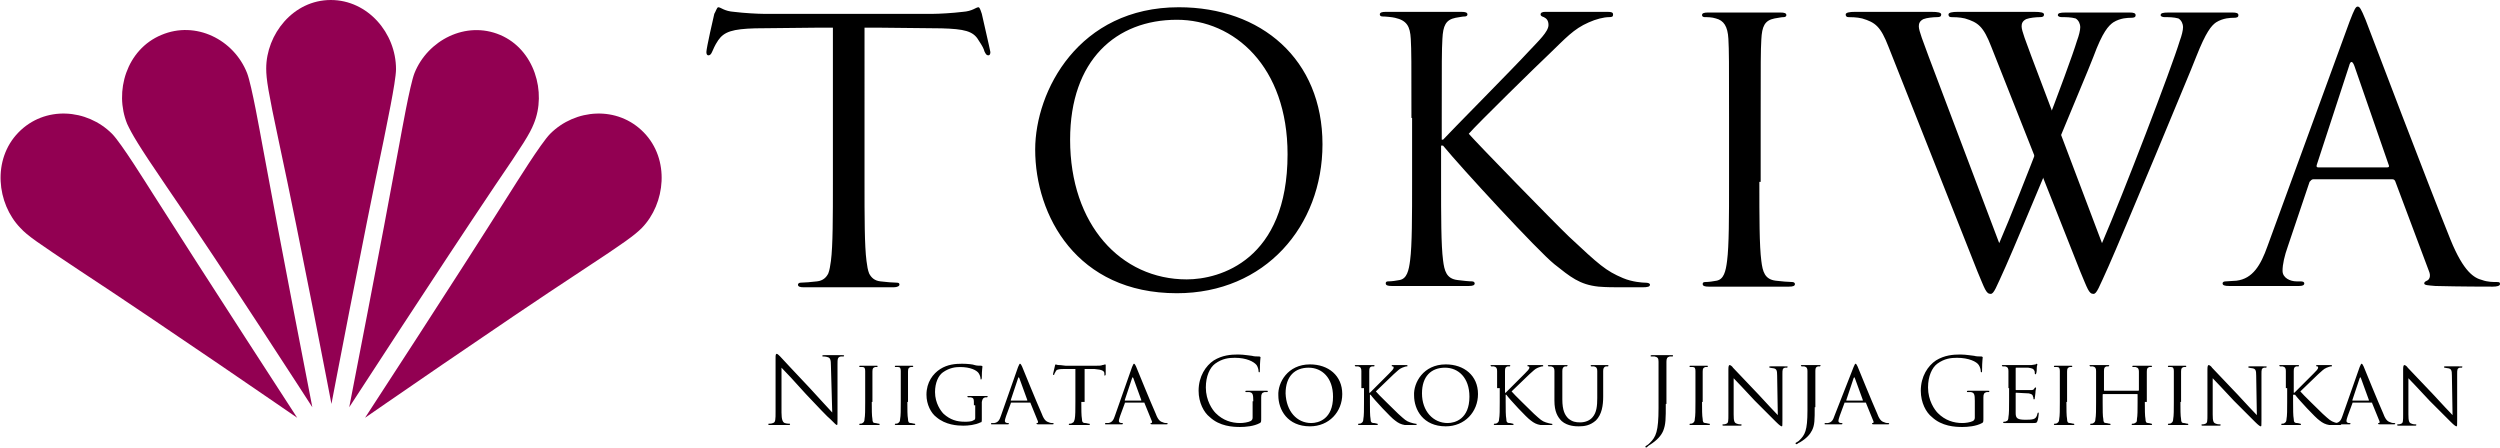 <svg xmlns="http://www.w3.org/2000/svg" width="379.4" height="68" viewBox="0 0 379.4 68"><style>.st0{fill:#920052}</style><path class="st0" d="M42.3 21.4c-1.6-7.5-1.9-9.4-1.9-11C40.4 5.2 44.5 0 50.2 0c5.6 0 9.9 5 9.9 10.5 0 1.9-1.6 9.3-1.9 10.9-3.1 14.7-7.9 39.9-7.9 39.9s-4.7-24.6-8-39.9M25.2 28.2c-4.3-6.3-5.2-7.9-5.9-9.4-2-4.9-.1-11.3 5.2-13.5 5.2-2.2 11 .7 13 5.8.7 1.8 2 9.2 2.3 10.8 2.7 14.8 7.6 39.9 7.6 39.9S34 41 25.2 28.2M12 41c-6.3-4.2-7.8-5.2-8.9-6.4-3.6-3.7-4.3-10.4-.3-14.5s10.4-3.6 14.2.2c1.4 1.4 5.3 7.7 6.2 9.1 8 12.6 21.9 34 21.9 34S24.8 49.4 12 41M53 61.8s4.9-25.1 7.6-39.9c.3-1.6 1.6-9 2.3-10.8 2-5 7.8-8 13-5.8S83 14 81 18.8c-.6 1.5-1.6 3.1-5.9 9.4C66.5 41 53 61.8 53 61.8M55.4 63.4s13.9-21.3 21.9-34c.9-1.4 4.8-7.7 6.2-9.1 3.8-3.8 10.2-4.3 14.2-.2s3.3 10.8-.3 14.5c-1.1 1.1-2.6 2.2-9 6.4-12.8 8.4-33 22.4-33 22.4"/><g><path d="M149 2.1c-.1-.3-.3-1-.5-1-.4 0-.9.6-2.4.7-1.6.2-3.7.3-4.4.3h-25.9c-.7 0-2.8-.1-4.4-.3-1.5-.1-2-.7-2.4-.7-.2 0-.4.7-.6 1-.1.4-1.2 5.2-1.2 5.8 0 .3.1.5.3.5.2 0 .4-.1.6-.6.2-.4.3-.8.9-1.7.9-1.3 2.2-1.7 5.6-1.8l9.4-.1h2.4v23.4c0 5.3 0 9.7-.3 12-.1.7-.2 1.4-.4 1.9-.3.6-.8 1.1-1.7 1.2-.8.1-2 .2-2.5.2-.3 0-.4.2-.4.3 0 .3.3.4.9.4h13.6c.6 0 .9-.2.9-.4s-.1-.3-.4-.3c-.5 0-1.7-.1-2.5-.2-.9-.1-1.4-.6-1.7-1.2-.2-.5-.3-1.1-.4-1.9-.3-2.3-.3-6.7-.3-12V4.2h2.3l9.4.1c3.4.1 4.8.4 5.6 1.8.6.9.8 1.3.9 1.7.2.4.3.6.6.6.2 0 .3-.2.3-.5-.1-.6-1.2-5.3-1.3-5.8zM178.9 1.1c12.5 0 21.8 7.9 21.8 20.8 0 12.4-8.7 22.6-22.1 22.6-15.2 0-21.5-11.8-21.5-21.8 0-8.9 6.6-21.6 21.8-21.6zm1.2 41.3c5 0 15.3-2.9 15.3-19 0-13.3-8.1-20.4-16.8-20.4-9.2 0-16.2 6.1-16.2 18.2 0 12.9 7.7 21.2 17.7 21.2zM214.2 17.9c0-8.6 0-10.2-.1-12-.1-1.9-.6-2.8-2.4-3.2-.4-.1-1.4-.2-1.9-.2-.2 0-.4-.1-.4-.3 0-.3.3-.4.9-.4h11.5c.6 0 .9.1.9.4 0 .2-.2.3-.4.3-.4 0-.7.1-1.4.2-1.5.3-1.9 1.2-2 3.2-.1 1.8-.1 3.3-.1 12v3.3h.2c.9-1 11-11.2 13-13.4 1.5-1.6 3-3 3-4 0-.7-.3-1-.7-1.2-.3-.1-.5-.2-.5-.4 0-.3.3-.4.7-.4h9.5c.6 0 .8.1.8.4 0 .3-.1.4-.6.4-.8 0-2 .3-3.1.8-2.3 1-3.5 2.4-6 4.8-1.4 1.3-11 10.7-12.2 12.1 1.4 1.6 13 13.5 15.2 15.6 4.6 4.3 5.6 5.2 8.2 6.3 1.4.6 3 .7 3.4.7.4 0 .7.1.7.3 0 .3-.3.4-1.2.4h-2.8c-1.5 0-2.6 0-3.8-.1-2.9-.3-4.3-1.5-6.7-3.4-2.5-2-14.2-14.7-16.9-18h-.3v5.4c0 5.3 0 9.7.3 12 .2 1.6.5 2.8 2.2 3 .8.1 1.7.2 2.2.2.3 0 .4.2.4.3 0 .3-.3.4-.9.4h-11.7c-.6 0-.9-.1-.9-.4 0-.2.1-.3.4-.3.5 0 1.2-.1 1.7-.2 1.1-.2 1.4-1.4 1.6-3 .3-2.3.3-6.7.3-12v-9.6zM267 27.6c0 5.3 0 9.7.3 12 .2 1.6.5 2.8 2.2 3 .8.1 2 .2 2.5.2.3 0 .4.2.4.3 0 .3-.3.4-.9.4h-12.2c-.6 0-.9-.1-.9-.4 0-.2.1-.3.4-.3.5 0 1.2-.1 1.7-.2 1.1-.2 1.4-1.4 1.6-3 .3-2.3.3-6.7.3-12v-9.7c0-8.6 0-10.2-.1-12-.1-1.9-.7-2.8-1.9-3.1-.6-.2-1.3-.2-1.7-.2-.2 0-.4-.1-.4-.3 0-.3.3-.4.9-.4h11c.6 0 .9.1.9.4 0 .2-.2.3-.4.3-.4 0-.7.1-1.4.2-1.5.3-1.9 1.2-2 3.2-.1 1.8-.1 3.3-.1 12v9.6zM303.4 36.9c3.2-7.4 10.6-26.7 11.8-30.7.3-.8.5-1.6.5-2.1 0-.4-.2-1-.7-1.3-.7-.2-1.5-.2-2.1-.2-.3 0-.6-.1-.6-.3 0-.3.3-.4 1.2-.4h9.7c.6 0 .9.1.9.4 0 .3-.2.4-.7.4-.4 0-1.6 0-2.7.7-.7.5-1.6 1.4-3 5.2-.6 1.6-3.4 8.2-6.2 15-3.4 8.1-5.9 14.1-7.1 16.8-1.5 3.3-1.8 4.2-2.3 4.2-.7 0-.9-.8-2-3.4L286.6 7.1c-1.2-3.1-2-3.7-4-4.3-.8-.2-1.8-.2-2.1-.2-.3 0-.4-.2-.4-.4 0-.3.6-.4 1.4-.4h11.6c1 0 1.5.1 1.5.4 0 .3-.2.4-.6.4-.6 0-1.6.1-2.1.3-.6.3-.7.7-.7 1.1 0 .7.7 2.4 1.5 4.6l10.7 28.3z"/><path d="M319 36.9c3.2-7.4 10.6-26.7 11.8-30.7.3-.8.5-1.6.5-2.1 0-.4-.2-1-.7-1.3-.7-.2-1.5-.2-2.1-.2-.3 0-.6-.1-.6-.3 0-.3.3-.4 1.2-.4h9.7c.6 0 .9.1.9.4 0 .3-.2.4-.7.4-.4 0-1.6 0-2.7.7-.7.5-1.5 1.4-3 5.2-.6 1.6-3.4 8.2-6.2 15-3.4 8.1-5.9 14.1-7.1 16.8-1.5 3.3-1.8 4.2-2.3 4.2-.7 0-.9-.8-2-3.4L302.2 7.1c-1.2-3.1-2-3.7-4-4.3-.8-.2-1.8-.2-2.1-.2-.3 0-.4-.2-.4-.4 0-.3.6-.4 1.4-.4h11.6c1 0 1.5.1 1.5.4 0 .3-.2.4-.6.4-.6 0-1.6.1-2.1.3-.6.3-.7.7-.7 1.1 0 .7.7 2.4 1.5 4.6L319 36.9zM356.6 3.2c.7-1.8.9-2.2 1.2-2.2.3 0 .5.3 1.2 2 .8 2.1 9.5 25 12.9 33.4 2 4.9 3.6 5.8 4.8 6.1.8.3 1.7.3 2.2.3.3 0 .5 0 .5.3s-.5.4-1.1.4c-.8 0-4.9 0-8.7-.1-1.1-.1-1.7-.1-1.7-.4 0-.2.2-.3.4-.4.3-.1.7-.6.3-1.5l-5.1-13.6c-.1-.2-.2-.3-.5-.3h-11.9c-.3 0-.4.2-.6.4l-3.3 9.8c-.5 1.4-.8 2.7-.8 3.7 0 1.1 1.2 1.6 2.1 1.6h.6c.4 0 .6.1.6.3 0 .3-.3.4-.8.4h-10.6c-.7 0-1-.1-1-.4 0-.2.2-.3.5-.3.4 0 1.2-.1 1.6-.1 2.5-.3 3.7-2.4 4.7-5.2l12.5-34.2zm5.7 22.2c.3 0 .3-.2.2-.4l-5.2-15c-.3-.8-.6-.8-.8 0l-4.9 15c-.1.3 0 .4.2.4h10.5z"/></g><g><path d="M118.6 62.6c0 1.1.2 1.5.5 1.6.3.1.6.1.7.1.1 0 .1 0 .1.1s-.1.1-.3.1h-2.8c-.1 0-.2 0-.2-.1s0-.1.1-.1.4 0 .6-.1c.4-.1.4-.5.4-1.8v-8c0-.5 0-.7.2-.7.1 0 .4.3.5.4.2.2 2.3 2.5 4.5 4.8 1.4 1.5 2.9 3.2 3.4 3.7l-.2-7.1c0-.9-.1-1.2-.5-1.3-.3-.1-.6-.1-.7-.1-.1 0-.1 0-.1-.1s.1-.1.3-.1h2.7c.2 0 .3 0 .3.1s-.1.1-.2.1h-.3c-.5.1-.5.4-.5 1.2v8.2c0 .9 0 1-.1 1s-.3-.2-1-.9c-.2-.1-2.2-2.2-3.7-3.8-1.6-1.8-3.2-3.5-3.7-4v6.8zM132.3 61c0 1.1 0 2.1.1 2.6 0 .4.1.6.4.6.2 0 .4.1.6.1.1 0 .1.1.1.1 0 .1-.1.1-.2.1h-2.7c-.1 0-.2 0-.2-.1 0 0 0-.1.1-.1s.3 0 .4-.1c.2-.1.3-.3.3-.6.1-.5.1-1.4.1-2.6v-2.1-2.6c0-.4-.1-.6-.4-.6h-.4c-.1 0-.1-.1-.1-.1 0-.1.1-.1.2-.1h2.4c.1 0 .2 0 .2.1l-.1.1h-.3c-.3.1-.4.2-.4.7V61zM137.7 61c0 1.1 0 2.1.1 2.6 0 .4.1.6.4.6.2 0 .4.1.6.1.1 0 .1.1.1.1 0 .1-.1.1-.2.1H136c-.1 0-.2 0-.2-.1 0 0 0-.1.1-.1s.3 0 .4-.1c.2-.1.3-.3.3-.6.1-.5.1-1.4.1-2.6v-2.1-2.6c0-.4-.1-.6-.4-.6h-.4c-.1 0-.1-.1-.1-.1 0-.1.1-.1.2-.1h2.4c.1 0 .2 0 .2.1l-.1.1h-.3c-.3.1-.4.2-.4.7V61zM147.8 61.5c0-1 0-1.1-.5-1.2h-.4l-.1-.1c0-.1.1-.1.2-.1h2.7c.1 0 .2 0 .2.1l-.1.1h-.3c-.3.1-.4.2-.5.7v2.5c0 .5 0 .6-.2.6-.8.4-1.9.5-2.6.5-.9 0-2.7-.1-4.1-1.3-.8-.6-1.5-1.9-1.5-3.4 0-1.9 1-3.2 2.1-3.9 1.1-.7 2.3-.8 3.3-.8.8 0 1.7.1 1.9.2.3.1.7.1 1 .1.1 0 .2.1.2.1 0 .2-.1.5-.1 1.7 0 .2-.1.3-.1.3-.1 0-.1-.1-.1-.2 0-.2-.1-.5-.3-.8-.3-.4-1.2-.9-2.8-.9-.7 0-1.6.1-2.6.8-.7.5-1.2 1.6-1.2 3 0 1.7.9 2.9 1.3 3.3 1 .9 2 1.2 3.2 1.2.4 0 1 0 1.3-.2.2-.1.3-.1.3-.4v-1.9zM154.5 55.7c.2-.4.2-.5.3-.5.1 0 .2.2.3.4.2.5 2.2 5.4 3 7.2.4 1.1.8 1.2 1.1 1.3.2.1.4.1.5.1.1 0 .2 0 .2.1s-.1.1-.3.1h-1.9c-.2 0-.4 0-.4-.1s0-.1.1-.1.2-.1.1-.3l-1.1-2.7c0-.1 0-.1-.1-.1h-2.8c-.1 0-.1 0-.1.1l-.7 1.9c-.1.3-.2.6-.2.8 0 .2.2.3.4.3h.1c.1 0 .1 0 .1.1s-.1.1-.2.1h-2.3c-.2 0-.2 0-.2-.1s.1-.1.1-.1h.4c.6-.1.8-.5 1-1.1l2.6-7.4zm1.4 5c.1 0 .1 0 0 0l-1.2-3.3c-.1-.2-.1-.2-.2 0l-1.1 3.3v.1h2.5zM164.1 61c0 1.1 0 2.1.1 2.6 0 .4.1.6.5.6.2 0 .4.1.6.1.1 0 .1.1.1.1 0 .1-.1.1-.2.1h-2.8c-.1 0-.2 0-.2-.1 0 0 0-.1.1-.1s.3 0 .4-.1c.3-.1.3-.3.4-.6.1-.5.1-1.4.1-2.6v-5h-1.8c-.8 0-1.1.1-1.2.4-.1.2-.2.3-.2.4 0 .1-.1.1-.1.1s-.1 0-.1-.1.3-1.2.3-1.3c0-.1.1-.2.1-.2.1 0 .2.1.5.1.4 0 .8.1 1 .1h4.7c.4 0 .7 0 .9-.1.2 0 .3-.1.4-.1.1 0 .1.1.1.1v1.4c0 .1-.1.2-.1.2-.1 0-.1 0-.1-.2v-.1c0-.4-.3-.6-1.5-.7h-1.5v5zM171.8 55.7c.2-.4.2-.5.3-.5.1 0 .2.2.3.4.2.5 2.2 5.4 3 7.2.4 1.1.8 1.2 1.1 1.3.2.1.4.1.5.1.1 0 .2 0 .2.1s-.1.1-.3.1H175c-.2 0-.4 0-.4-.1s0-.1.1-.1.2-.1.1-.3l-1.1-2.7c0-.1 0-.1-.1-.1h-2.8c-.1 0-.1 0-.1.1l-.7 1.9c-.1.3-.2.6-.2.8 0 .2.2.3.4.3h.1c.1 0 .1 0 .1.1s-.1.1-.2.1h-2.3c-.2 0-.2 0-.2-.1s.1-.1.1-.1h.4c.6-.1.8-.5 1-1.1l2.6-7.4zm1.4 5l-1.2-3.3c-.1-.2-.1-.2-.2 0l-1.1 3.3v.1h2.5zM190.2 60.9c0-1.1-.1-1.3-.6-1.4h-.5c-.1 0-.1 0-.1-.1s.1-.1.2-.1h3c.2 0 .2 0 .2.1s-.1.1-.1.1h-.4c-.4.1-.5.3-.5.8v3.1c0 .6 0 .7-.2.8-.9.5-2.2.6-3 .6-1.1 0-3.1-.1-4.6-1.5-.9-.7-1.7-2.2-1.7-4 0-2.2 1.1-3.8 2.3-4.6 1.3-.8 2.6-.9 3.7-.9.9 0 1.9.2 2.1.2.3.1.8.1 1.1.1.1 0 .2.1.2.1 0 .2-.1.6-.1 2 0 .2 0 .3-.1.3s-.1-.1-.1-.2c0-.2-.1-.6-.3-.9-.4-.5-1.5-1.1-3.3-1.1-.9 0-1.9.1-3 .9-.8.6-1.4 1.9-1.4 3.6 0 2 1 3.4 1.5 3.9 1.1 1.1 2.4 1.5 3.7 1.5.5 0 1.2-.1 1.6-.3.2-.1.3-.3.3-.5v-2.5zM198.8 55.3c2.8 0 4.9 1.7 4.9 4.5 0 2.7-2 4.9-4.9 4.9-3.4 0-4.8-2.5-4.8-4.7-.1-1.9 1.4-4.7 4.8-4.7zm.2 8.9c1.1 0 3.3-.6 3.3-4 0-2.9-1.7-4.4-3.7-4.4-2.1 0-3.5 1.3-3.5 3.9.1 2.7 1.7 4.5 3.9 4.5zM206.6 58.9v-2.6c0-.4-.1-.6-.5-.7h-.4l-.1-.1c0-.1.1-.1.2-.1H208.4c.1 0 .2 0 .2.1 0 0 0 .1-.1.1h-.3c-.3.1-.4.2-.4.7v3.3h.1l2.9-2.9c.4-.4.7-.7.7-.9 0-.2-.1-.2-.2-.2s-.1-.1-.1-.1c0-.1.1-.1.1-.1h2.1c.1 0 .2 0 .2.1s0 .1-.1.1c-.2 0-.4.1-.7.2-.5.2-.7.5-1.3 1-.3.3-2.4 2.3-2.7 2.6.3.4 2.9 2.9 3.4 3.4 1 .9 1.2 1.1 1.8 1.3.3.1.7.2.8.2s.2 0 .2.1-.1.1-.3.1h-1.5c-.6-.1-1-.3-1.5-.7-.6-.4-3.2-3.2-3.7-3.9h-.1V61c0 1.1 0 2.1.1 2.6 0 .4.1.6.5.6.2 0 .4.1.5.1.1 0 .1.1.1.1 0 .1-.1.1-.2.1H206.3c-.1 0-.2 0-.2-.1 0 0 0-.1.1-.1s.3 0 .4-.1c.2-.1.3-.3.3-.6.1-.5.1-1.4.1-2.6v-2.1zM219.4 55.3c2.8 0 4.9 1.7 4.9 4.5 0 2.7-2 4.9-4.9 4.9-3.4 0-4.8-2.5-4.8-4.7-.1-1.9 1.4-4.7 4.8-4.7zm.3 8.9c1.1 0 3.3-.6 3.3-4 0-2.9-1.7-4.4-3.7-4.4-2.1 0-3.5 1.3-3.5 3.9 0 2.7 1.7 4.5 3.9 4.5zM227.2 58.9v-2.6c0-.4-.1-.6-.5-.7h-.4l-.1-.1c0-.1.1-.1.2-.1H229c.1 0 .2 0 .2.1 0 0 0 .1-.1.1h-.3c-.3.1-.4.2-.4.7v3.3h.1l2.9-2.9c.4-.4.7-.7.7-.9 0-.2-.1-.2-.2-.2s-.1-.1-.1-.1c0-.1.1-.1.1-.1h2.1c.1 0 .2 0 .2.1s0 .1-.1.1c-.2 0-.4.1-.7.2-.5.2-.7.5-1.3 1-.3.3-2.4 2.3-2.7 2.6.3.4 2.9 2.9 3.4 3.4 1 .9 1.2 1.1 1.8 1.3.3.1.7.2.8.2s.2 0 .2.1-.1.1-.3.1h-1.5c-.6-.1-1-.3-1.5-.7-.6-.4-3.2-3.2-3.7-3.9h-.1V61c0 1.1 0 2.1.1 2.6 0 .4.1.6.5.6.2 0 .4.1.5.1.1 0 .1.1.1.1 0 .1-.1.1-.2.1H226.9c-.1 0-.2 0-.2-.1 0 0 0-.1.1-.1s.3 0 .4-.1c.2-.1.3-.3.3-.6.1-.5.1-1.4.1-2.6v-2.1zM235.9 58.9v-2.6c0-.4-.1-.6-.5-.7h-.4l-.1-.1c0-.1.1-.1.2-.1H237.7c.1 0 .2 0 .2.1l-.1.1h-.3c-.3.1-.4.3-.4.7v4.3c0 1.7.4 2.4.9 2.9.6.5 1.1.6 1.8.6.8 0 1.5-.3 1.9-.8.6-.7.7-1.7.7-2.9v-1.5-2.6c0-.4-.1-.6-.5-.7h-.4c-.1 0-.1-.1-.1-.1 0-.1.1-.1.2-.1h2.3c.1 0 .2 0 .2.1 0 0 0 .1-.1.1h-.3c-.3.1-.4.3-.4.7V60.2c0 1.3-.2 2.7-1.1 3.6-.9.8-1.8.9-2.6.9-.4 0-1.7 0-2.6-.8-.6-.6-1.1-1.4-1.1-3.1v-1.9zM252.8 61.3c0 2.3 0 3.1-.4 4.1-.3.7-.9 1.4-2 2.1-.2.1-.4.3-.5.4h-.1s-.1 0-.1-.1.1-.1.2-.2c.2-.1.4-.3.5-.4.9-.9 1.3-1.7 1.3-5.3v-4-3c0-.5-.1-.7-.6-.8h-.5c-.1 0-.1 0-.1-.1s.1-.1.2-.1h3c.2 0 .2 0 .2.1s-.1.1-.1.1h-.4c-.4.1-.5.3-.5.8v6.4zM258.3 61c0 1.1 0 2.1.1 2.6 0 .4.1.6.4.6.2 0 .4.1.6.1.1 0 .1.1.1.1 0 .1-.1.1-.2.1h-2.7c-.1 0-.2 0-.2-.1 0 0 0-.1.1-.1s.3 0 .4-.1c.2-.1.3-.3.3-.6.1-.5.1-1.4.1-2.6v-2.1-2.6c0-.4-.1-.6-.4-.6h-.4c-.1 0-.1-.1-.1-.1 0-.1.1-.1.2-.1h2.4c.1 0 .2 0 .2.1l-.1.1h-.3c-.3.1-.4.2-.4.7V61zM263.1 62.9c0 1 .1 1.3.5 1.4.2.1.5.1.6.1.1 0 .1 0 .1.1s-.1.1-.2.1h-2.5c-.1 0-.2 0-.2-.1s0-.1.1-.1.3 0 .5-.1c.3-.1.3-.4.3-1.5V56c0-.5.1-.6.2-.6s.4.2.5.4c.2.2 2 2.1 3.9 4.1 1.2 1.3 2.5 2.7 2.9 3.1l-.1-6c0-.8-.1-1-.5-1.1-.2 0-.5-.1-.6-.1-.1 0-.1-.1-.1-.1 0-.1.1-.1.2-.1H271.1c.1 0 .2 0 .2.1l-.1.1h-.3c-.4.1-.4.3-.4 1v7c0 .8 0 .9-.1.9s-.3-.1-.9-.7l-3.2-3.2c-1.4-1.5-2.8-3-3.2-3.4v5.5zM275.4 61.8c0 1.9 0 2.7-.4 3.5-.3.6-.8 1.2-1.8 1.8-.2.1-.4.2-.5.3h-.1s-.1 0-.1-.1 0-.1.2-.2.3-.2.4-.3c.8-.8 1.2-1.4 1.2-4.5v-3.4-2.6c0-.4-.1-.6-.5-.7h-.4l-.1-.1c0-.1.1-.1.2-.1H276.1c.1 0 .2 0 .2.1l-.1.1h-.3c-.3.1-.4.2-.4.7v5.5zM281.3 55.7c.2-.4.2-.5.3-.5.1 0 .2.2.3.4.2.5 2.2 5.4 3 7.2.4 1.1.8 1.2 1.1 1.3.2.1.4.1.5.1.1 0 .2 0 .2.1s-.1.1-.3.1h-1.9c-.2 0-.4 0-.4-.1s0-.1.1-.1.2-.1.1-.3l-1.1-2.7c0-.1 0-.1-.1-.1H280c-.1 0-.1 0-.1.1l-.7 1.9c-.1.3-.2.6-.2.8 0 .2.2.3.4.3h.1c.1 0 .1 0 .1.1s-.1.1-.2.1h-2.3c-.2 0-.2 0-.2-.1s.1-.1.1-.1h.4c.6-.1.8-.5 1-1.1l2.9-7.4zm1.4 5l-1.2-3.3c-.1-.2-.1-.2-.2 0l-1.1 3.3v.1h2.5zM299.7 60.9c0-1.1-.1-1.3-.6-1.4h-.5c-.1 0-.1 0-.1-.1s.1-.1.2-.1h3c.2 0 .2 0 .2.1s-.1.1-.1.1h-.3c-.4.1-.5.3-.5.8v3.1c0 .6 0 .7-.2.8-.9.5-2.2.6-3 .6-1.1 0-3.1-.1-4.6-1.5-.9-.7-1.7-2.2-1.7-4 0-2.2 1.1-3.8 2.3-4.6 1.3-.8 2.6-.9 3.7-.9.9 0 1.9.2 2.1.2.3.1.8.1 1.1.1.1 0 .2.1.2.1 0 .2-.1.6-.1 2 0 .2 0 .3-.1.3s-.1-.1-.1-.2c0-.2-.1-.6-.3-.9-.3-.5-1.5-1.1-3.3-1.1-.9 0-1.9.1-3 .9-.8.6-1.4 1.9-1.4 3.6 0 2 1 3.4 1.5 3.9 1.1 1.1 2.4 1.5 3.7 1.5.5 0 1.2-.1 1.6-.3.2-.1.3-.3.3-.5v-2.5zM304.8 58.9v-2.6c0-.4-.1-.6-.5-.7h-.4l-.1-.1c0-.1.1-.1.2-.1h4.3c.2 0 .5-.1.6-.1.1 0 .1-.1.2-.1l.1.1c0 .1-.1.2-.1.6 0 .1 0 .6-.1.8 0 .1-.1.1-.1.1-.1 0-.1-.1-.1-.2s0-.3-.1-.4c-.1-.2-.2-.3-.9-.4H306c-.1 0-.1 0-.1.1v3.2c0 .1 0 .1.1.1h2.1c.3 0 .5 0 .6-.2.1-.1.1-.2.2-.2 0 0 .1 0 .1.1s-.1.3-.1.7c0 .2-.1.7-.1.8 0 .1 0 .2-.1.2s-.1 0-.1-.1 0-.2-.1-.4c0-.2-.2-.3-.6-.4-.3 0-1.7-.1-1.9-.1-.1 0-.1 0-.1.1v3c0 .8.3 1 1.5 1 .3 0 .9 0 1.2-.1.3-.1.5-.3.6-.8 0-.1.1-.2.1-.2.1 0 .1.1.1.2s-.1.9-.2 1.1c-.1.3-.2.3-.7.3h-3.1-1.2c-.1 0-.2 0-.2-.1 0 0 0-.1.1-.1s.3 0 .4-.1c.2 0 .3-.3.3-.6.1-.5.1-1.4.1-2.6v-1.8zM313.6 61c0 1.1 0 2.1.1 2.6 0 .4.1.6.4.6.2 0 .4.1.6.1.1 0 .1.1.1.1 0 .1-.1.1-.2.1h-2.7c-.1 0-.2 0-.2-.1 0 0 0-.1.1-.1s.3 0 .4-.1c.2-.1.3-.3.3-.6.1-.5.1-1.4.1-2.6v-2.1-2.6c0-.4-.1-.6-.4-.6h-.4c-.1 0-.1-.1-.1-.1 0-.1.1-.1.2-.1h2.4c.1 0 .2 0 .2.1l-.1.1h-.3c-.3.1-.4.2-.4.7V61zM325.5 61c0 1.1 0 2.1.1 2.6 0 .4.1.6.4.6.2 0 .4.1.5.1.1 0 .1.1.1.1 0 .1-.1.1-.2.1h-2.7c-.1 0-.2 0-.2-.1 0 0 0-.1.1-.1s.3 0 .4-.1c.3-.1.3-.3.3-.6.1-.5.1-1.4.1-2.5v-1.2c0-.1 0-.1-.1-.1h-5.1s-.1 0-.1.1v1.2c0 1.1 0 2.1.1 2.5 0 .4.1.6.4.6.2 0 .4.1.6.1.1 0 .1.1.1.1 0 .1-.1.1-.2.1h-2.7c-.1 0-.2 0-.2-.1 0 0 0-.1.1-.1s.3 0 .4-.1c.2-.1.3-.3.3-.6.1-.5.1-1.4.1-2.6v-2.1-2.6c0-.4-.1-.6-.5-.7h-.4l-.1-.1c0-.1.1-.1.2-.1H319.9c.1 0 .2 0 .2.1l-.1.1h-.3c-.3.1-.4.2-.4.7v2.9c0 .1 0 .1.1.1h5.1s.1 0 .1-.1V59v-2.6c0-.4-.1-.6-.5-.7h-.4c-.1 0-.1-.1-.1-.1 0-.1.1-.1.2-.1H326.4c.1 0 .2 0 .2.1l-.1.1h-.3c-.3.1-.4.2-.4.7V61zM330.9 61c0 1.1 0 2.1.1 2.6 0 .4.1.6.4.6.2 0 .4.1.6.1.1 0 .1.1.1.1 0 .1-.1.1-.2.1h-2.7c-.1 0-.2 0-.2-.1 0 0 0-.1.1-.1s.3 0 .4-.1c.2-.1.3-.3.3-.6.1-.5.1-1.4.1-2.6v-2.1-2.6c0-.4-.1-.6-.4-.6h-.4c-.1 0-.1-.1-.1-.1 0-.1.1-.1.2-.1h2.4c.1 0 .2 0 .2.1l-.1.1h-.3c-.3.1-.4.2-.4.7V61zM335.8 62.9c0 1 .1 1.3.5 1.4.2.1.5.1.6.1.1 0 .1 0 .1.1s-.1.1-.2.1h-2.5c-.1 0-.2 0-.2-.1s0-.1.1-.1.3 0 .5-.1c.3-.1.3-.4.3-1.5V56c0-.5.1-.6.2-.6s.4.2.5.4c.2.2 2 2.1 3.9 4.1 1.2 1.3 2.5 2.7 2.9 3.1l-.1-6c0-.8-.1-1-.5-1.1-.2 0-.5-.1-.6-.1-.1 0-.1-.1-.1-.1 0-.1.1-.1.2-.1H343.8c.1 0 .2 0 .2.1l-.1.1h-.3c-.4.1-.4.3-.4 1v7c0 .8 0 .9-.1.9s-.3-.1-.9-.7l-3.2-3.2c-1.4-1.5-2.8-3-3.2-3.4v5.5zM346.9 58.9v-2.6c0-.4-.1-.6-.5-.7h-.4l-.1-.1c0-.1.1-.1.2-.1H348.7c.1 0 .2 0 .2.1 0 0 0 .1-.1.1h-.3c-.3.1-.4.2-.4.7v3.3h.1l2.9-2.9c.4-.4.7-.7.7-.9 0-.2-.1-.2-.2-.2s-.1-.1-.1-.1c0-.1.1-.1.1-.1h2.1c.1 0 .2 0 .2.1s0 .1-.1.1c-.2 0-.4.1-.7.2-.5.2-.7.5-1.3 1-.3.3-2.4 2.3-2.7 2.6.3.4 2.9 2.9 3.4 3.4 1 .9 1.2 1.1 1.8 1.3.3.1.7.2.8.2.1 0 .2 0 .2.1s-.1.1-.3.1h-1.5c-.6-.1-1-.3-1.5-.7-.6-.4-3.2-3.2-3.7-3.9h-.3V61c0 1.1 0 2.1.1 2.6 0 .4.1.6.5.6.2 0 .4.1.5.1.1 0 .1.1.1.1 0 .1-.1.1-.2.1H346.4c-.1 0-.2 0-.2-.1 0 0 0-.1.1-.1s.3 0 .4-.1c.2-.1.3-.3.3-.6.1-.5.1-1.4.1-2.6v-2.1z"/><path d="M358.1 55.7c.2-.4.2-.5.3-.5.1 0 .2.2.3.4.2.5 2.2 5.4 3 7.2.4 1.1.8 1.2 1.1 1.3.2.1.4.1.5.1.1 0 .2 0 .2.1s-.1.1-.3.1h-1.9c-.2 0-.4 0-.4-.1s0-.1.1-.1.2-.1.1-.3l-1.1-2.7c0-.1 0-.1-.1-.1h-2.8c-.1 0-.1 0-.1.1l-.7 1.9c-.1.3-.2.6-.2.8 0 .2.2.3.4.3h.1c.1 0 .1 0 .1.1s-.1.1-.2.1h-2.3c-.2 0-.2 0-.2-.1s.1-.1.1-.1h.4c.6-.1.8-.5 1-1.1l2.6-7.4zm1.4 5l-1.2-3.3c-.1-.2-.1-.2-.2 0l-1.1 3.3v.1h2.5zM365.5 62.9c0 1 .1 1.3.5 1.4.2.1.5.1.6.1.1 0 .1 0 .1.1s-.1.1-.2.1H364c-.1 0-.2 0-.2-.1s0-.1.1-.1.3 0 .5-.1c.3-.1.3-.4.3-1.5V56c0-.5.1-.6.2-.6s.4.2.5.4c.2.2 2 2.1 3.9 4.1 1.2 1.3 2.5 2.7 2.9 3.1l-.1-6c0-.8-.1-1-.5-1.1-.2 0-.5-.1-.6-.1-.1 0-.1-.1-.1-.1 0-.1.1-.1.2-.1H373.5c.1 0 .2 0 .2.1l-.1.1h-.3c-.4.1-.4.3-.4 1v7c0 .8 0 .9-.1.9s-.3-.1-.9-.7l-3.2-3.2c-1.4-1.5-2.8-3-3.2-3.4v5.5z"/></g></svg>